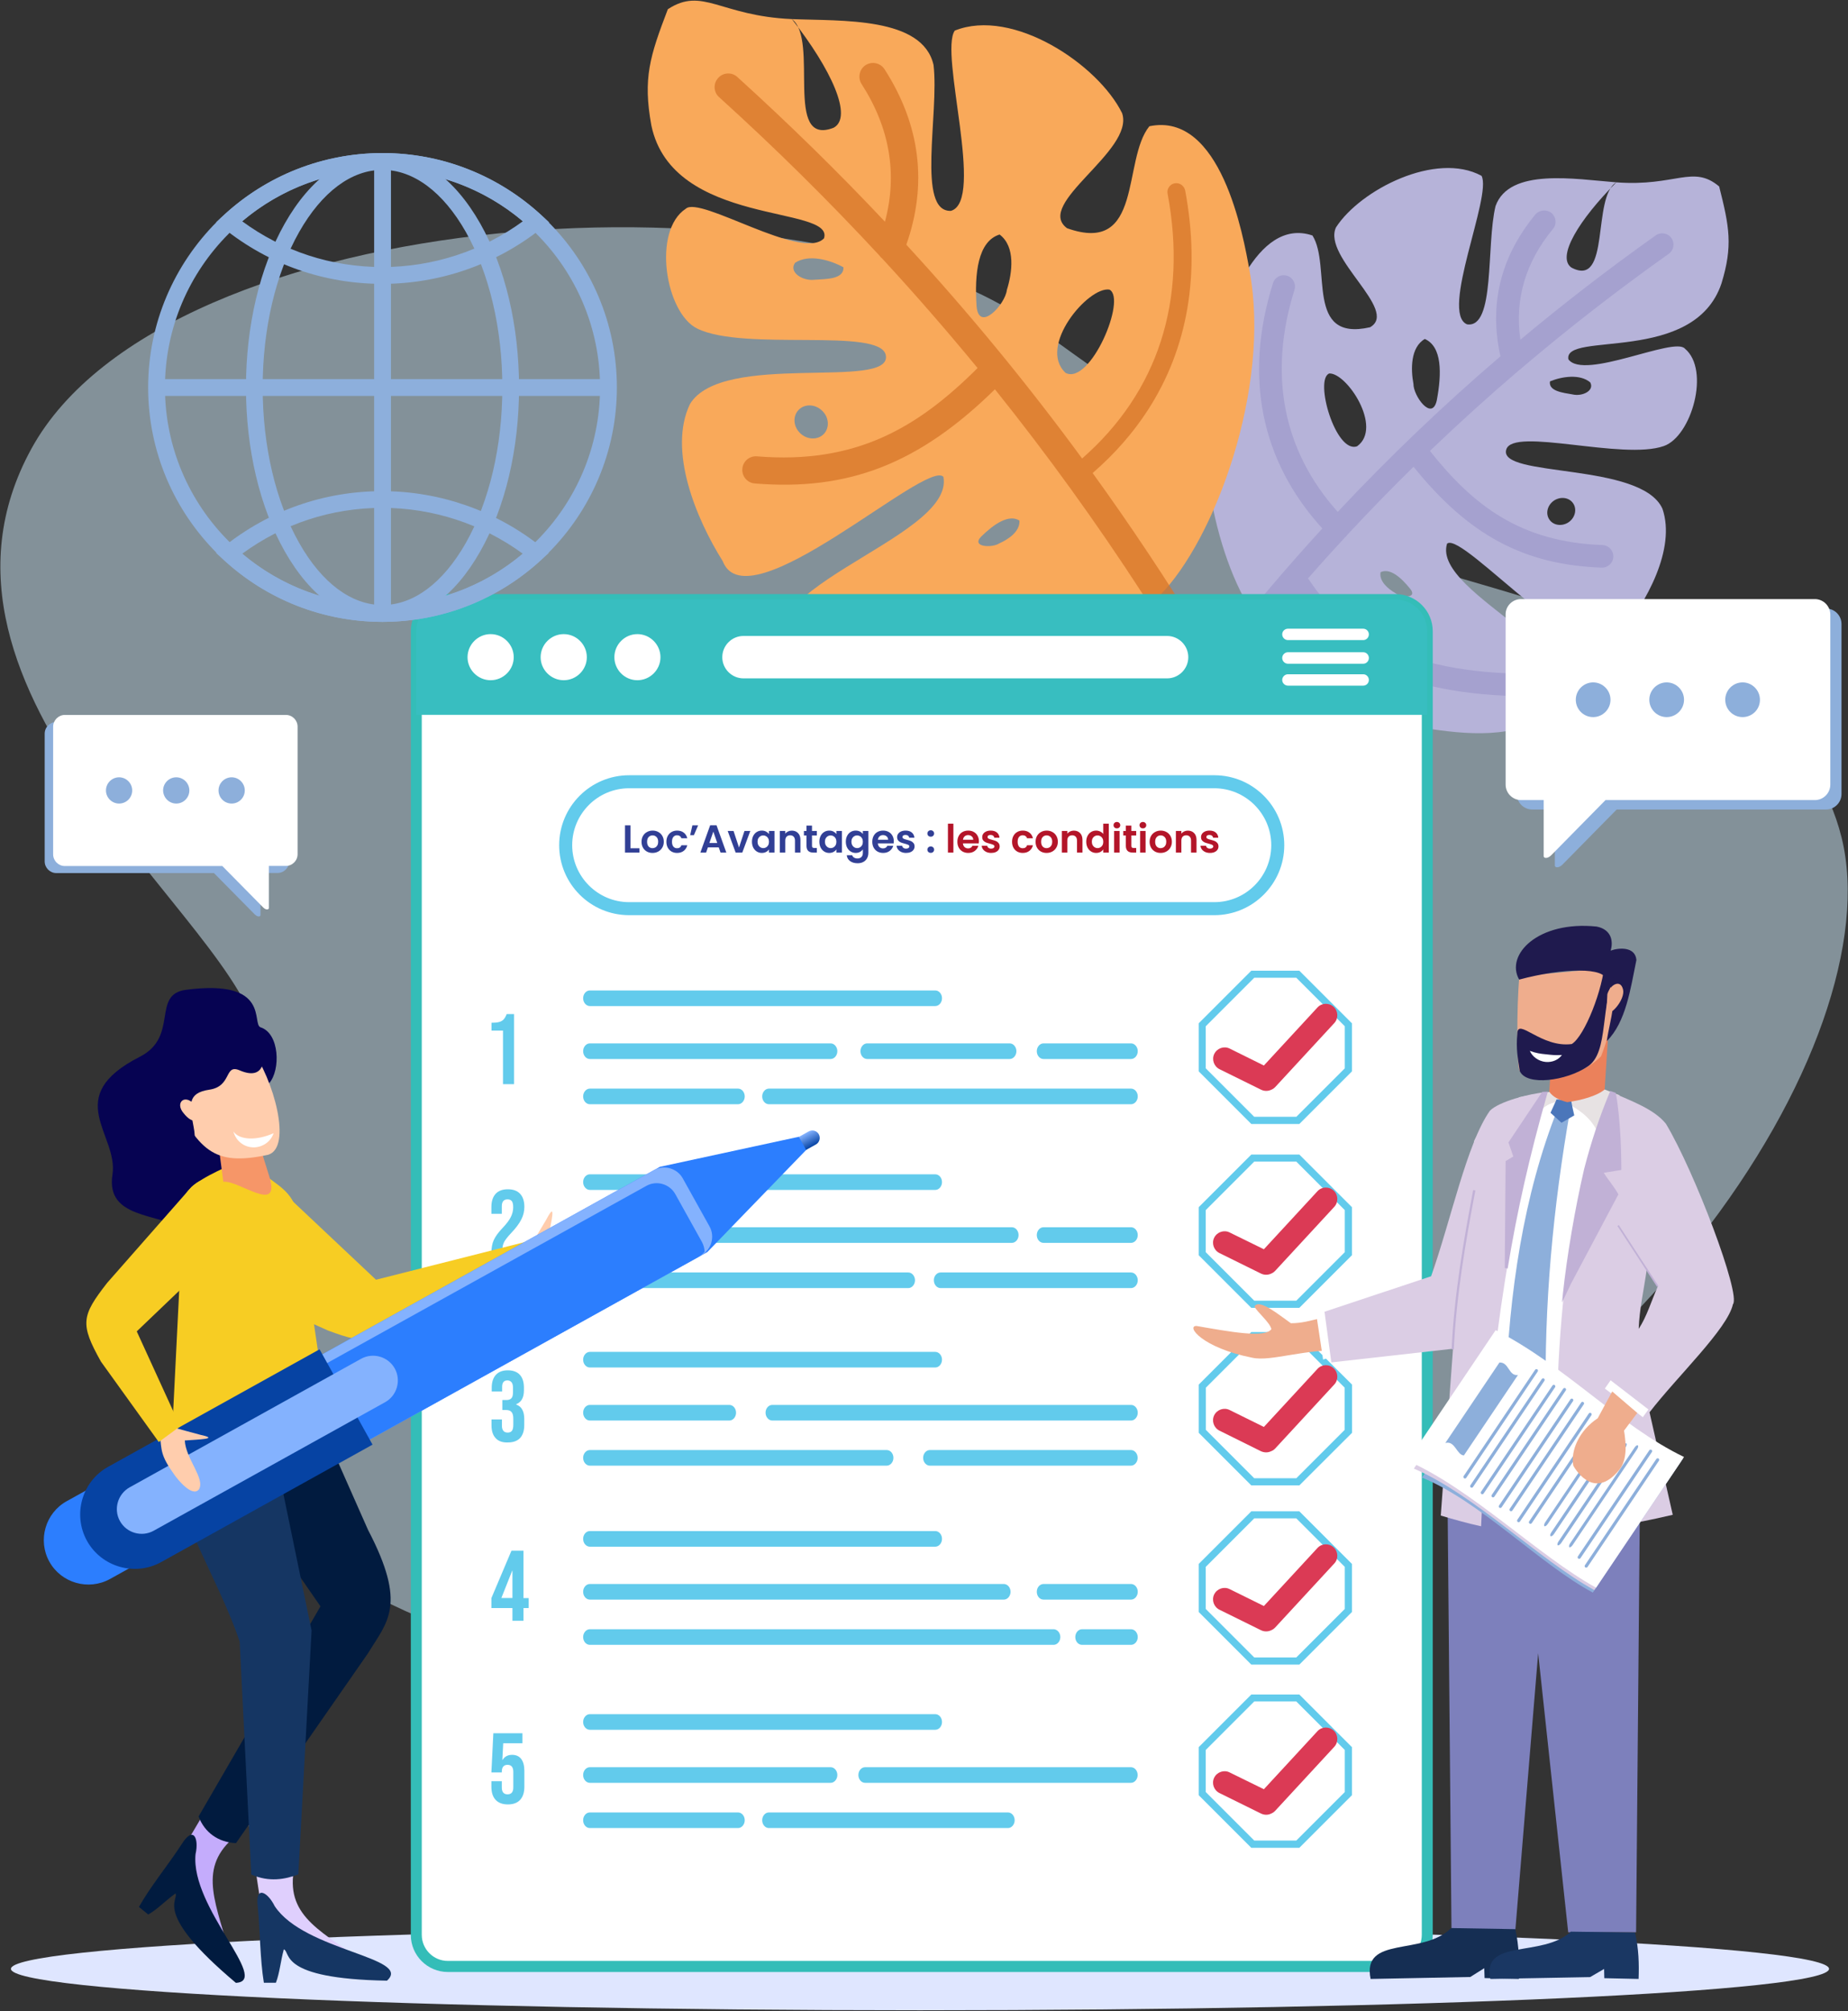 <svg width="1704" height="1854" viewBox="0 0 1704 1854" fill="none" xmlns="http://www.w3.org/2000/svg">
<rect x="0" y="0" width="1704" height="1854" fill="#333333" stroke="none"/>
<path opacity="0.5" d="M1698.1 772.2C1744.2 958.6 1504.9 1338.7 1084 1479.2C663 1619.7 255.4 1531.2 173.6 1281.4C140.3 1179.2 257.7 1070.3 237.7 958.1C224.2 852.1 -95.3 639.9 29 413.6C153.3 187.2 743.7 148.7 953.7 300.3C1163.8 452.1 1236.3 492.1 1288.3 513.5C1363.7 547.7 1652.1 586 1698.1 772.2Z" fill="#D5F0FF"/>
<path fill-rule="evenodd" clip-rule="evenodd" d="M1160.1 571.6C1123.3 524.8 1094.2 404.1 1121.2 317.5C1129.2 290.9 1157.5 199.3 1210.2 217.1C1227.9 245.3 1202.9 315.4 1263.3 301.7C1290.5 286.2 1219 237.1 1231.9 209.6C1254.4 174.8 1324.2 139.3 1366.1 162.1C1376 180.5 1327.5 288.4 1352.7 299C1378.9 303 1370.2 226.4 1379 190C1391.7 154.4 1452.6 165.2 1490.4 168.1C1456.2 202.4 1434.9 236.9 1449 246.7C1485.4 265.9 1467.6 181.5 1490.4 168.1C1545.1 172.2 1561 151.5 1585.2 171.9C1594.6 209.1 1598 226.5 1587.3 261.4C1562 336.5 1441.2 304.9 1446.2 331.3C1460.7 350.8 1543.9 310.1 1553.6 321.4C1577.2 341.1 1559.7 402.3 1534.2 411.2C1496.5 424.6 1395.1 393.4 1388.9 414.4C1380.9 440.7 1513.4 425.7 1532.9 469C1545.6 506.1 1517.9 555.4 1493.9 585C1469.3 631.5 1348.8 488.9 1334.3 501.2C1319.5 548.6 1492.3 608.4 1430.9 657.9C1395.6 681.5 1353.1 677.4 1312 671C1248.9 660.8 1185.4 605.8 1160.1 571.6ZM1450.4 463.8C1446.6 458.4 1438.6 457.5 1432.6 461.7C1426.6 466 1424.9 473.8 1428.8 479.2C1432.6 484.6 1440.6 485.5 1446.6 481.3C1452.5 477.1 1454.3 469.2 1450.4 463.8ZM1324.8 369.2C1320.4 388.8 1303.2 365 1303.3 353.9C1300.8 340.4 1300.5 320.2 1313.8 312.5C1329.8 319.6 1329.5 344.3 1324.8 369.2ZM1251.4 411.4C1275.3 394.1 1241.9 343.6 1225.7 344.3C1211.6 349.6 1231.6 418.7 1251.4 411.4ZM1300.6 543.2C1307.3 552.1 1291.1 550.8 1286.5 546.7C1280 543 1271.4 535.8 1273 527.5C1281.7 523.4 1291.9 532.3 1300.6 543.2ZM1466.3 352.5C1456.8 344.5 1440.1 347.1 1429.2 351.6C1427.7 360.7 1441.4 362.1 1449.9 363.6C1459.1 365.8 1470.5 360.1 1466.3 352.5Z" fill="#B6B3D9"/>
<path d="M1430.6 196.4C1435 200.1 1435.7 206.6 1432 211C1406.6 241.7 1396.5 276.1 1401.9 313.2C1441.9 279.7 1483.5 247.7 1526.7 217C1531.4 213.7 1537.9 214.8 1541.2 219.5C1544.5 224.2 1543.4 230.7 1538.7 234C1491.5 267.5 1446.3 302.6 1402.9 339.5C1402.3 340.2 1401.6 340.8 1400.7 341.3C1372.5 365.4 1345.1 390.2 1318.5 415.7C1358.4 466 1401.8 499.7 1477.6 502.5C1483.3 502.7 1487.8 507.5 1487.6 513.3C1487.4 519 1482.6 523.5 1476.8 523.3C1405.2 520.7 1354.3 493.5 1303.4 430.3C1282.6 450.7 1262.2 471.7 1242.3 493.1C1241.9 493.7 1241.4 494.3 1240.9 494.9C1240.7 495.1 1240.4 495.3 1240.1 495.5C1228.6 507.9 1217.3 520.4 1206.1 533.2C1232.3 572.6 1277.9 615.8 1389.4 620.7C1395.1 621 1399.6 625.8 1399.3 631.5C1399 637.2 1394.2 641.7 1388.5 641.4C1272.1 636.3 1221.4 591.6 1192.1 549.4C1144 605.5 1098.5 664.9 1055.6 728C1052.4 732.7 1045.9 734 1041.2 730.7C1036.7 727.7 1035.4 721.8 1037.9 717.1C1038.1 716.8 1038.2 716.5 1038.4 716.2C1094.4 634 1154.5 557.9 1219.3 487.2C1162.6 425 1146.8 347 1173.8 261C1174 260.3 1174.3 259.7 1174.6 259.1C1176.9 254.9 1182 252.7 1186.8 254.2C1192.3 255.9 1195.3 261.8 1193.6 267.2C1169.2 345.1 1183 415.6 1233.5 471.9C1280.9 421.3 1330.8 373.6 1383.5 328.5C1375.2 291.3 1379.9 256.4 1397.4 224.5C1402.5 215.3 1408.6 206.3 1415.8 197.6C1419.6 193.4 1426.2 192.8 1430.6 196.4Z" fill="#A5A1CF"/>
<path fill-rule="evenodd" clip-rule="evenodd" d="M1069.2 549.1C1034 586.5 949.899 643.4 872.399 646.5C822.099 648.4 770.599 647.3 731.599 613.8C664.899 545.7 880.799 498.5 869.899 439.6C854.399 422.7 689.199 576.7 666.399 517.3C641.899 478.3 615.699 415.3 636.199 372.5C665.799 323.4 822.599 360.3 816.799 327.6C812.299 301.4 686.199 324.3 642.899 302.9C613.499 288.5 601.299 212.7 632.399 192.4C645.499 180.3 739.699 241.1 759.799 219.7C769.699 188.8 620.099 209.4 600.599 115.6C592.699 72.2 599.199 51.9 615.799 8.5C647.899 -12.5 663.999 14.7 730.199 17.6C755.699 36.9 722.199 135.7 768.599 117.8C786.899 108.1 766.399 63.7 730.199 17.6C775.999 19.5 850.699 15.3 860.799 59.9C866.099 104.8 844.899 195.5 876.799 194.4C908.499 185.4 865.799 48.8 880.399 28.2C933.899 6.8 1012.7 59.5 1034.7 104.4C1046.3 139.2 953.399 187.9 983.899 210.4C1054.4 235.5 1034.5 147.7 1059.8 116.4C1125.6 102.7 1146.4 216.6 1152.2 249.7C1172.2 357.4 1120 498.2 1069.2 549.1ZM736.099 378.2C730.699 384.1 731.599 393.8 738.199 399.7C744.699 405.7 754.499 405.7 759.899 399.8C765.199 393.8 764.299 384.2 757.699 378.3C751.199 372.3 741.499 372.2 736.099 378.2ZM900.499 282.6C898.399 252 901.699 222.4 921.699 216.2C936.599 227.4 933.399 251.4 928.399 267.3C926.999 280.6 902.799 306.7 900.499 282.6ZM982.599 343.8C1005.3 355.4 1039.2 275.3 1023 267C1003.6 263.8 956.299 319.5 982.599 343.8ZM904.599 494.8C916.599 483 930.199 473.8 939.999 479.9C940.699 490.1 929.499 497.4 921.099 501.1C914.899 505.2 895.299 504.5 904.599 494.8ZM733.099 242.3C726.999 250.8 739.899 259.3 751.199 257.9C761.599 257.2 778.299 257.6 777.699 246.4C765.299 239.6 745.599 234 733.099 242.3Z" fill="#F9A95A"/>
<path opacity="0.74" d="M1083.1 169C1078.7 169.8 1075.8 174.1 1076.6 178.5C1095.1 277.1 1067.8 361.3 997.8 422.7C947.4 354 893.5 288.4 835.7 225.6C855.4 169.6 848.6 115.2 815.6 63.8C811.8 58 804.1 56.3 798.2 60C792.4 63.8 790.7 71.5 794.4 77.4C820.5 117.9 827.7 160.6 816 204.4C772.8 158.5 727.4 114.1 679.9 71C674.8 66.3 666.8 66.7 662.2 71.9C657.5 77 657.9 85 663.1 89.6C715 136.6 764.2 185.2 810.9 235.6C811.6 236.6 812.5 237.6 813.5 238.4C843.8 271.2 873.1 304.9 901.4 339.3C846.5 394 789.6 428.2 698 420.7C691.1 420.1 685 425.3 684.5 432.2C683.9 439.1 689.1 445.2 696 445.7C782.4 452.8 847.5 427.5 917.4 358.9C1013.9 479.2 1098.4 609.5 1172.3 751.9C1175.5 758.1 1183.1 760.5 1189.2 757.3C1192.1 755.8 1194.2 753.2 1195.2 750.4C1196.3 747.2 1196.2 743.6 1194.5 740.4C1138.4 632.4 1076.2 531.2 1007.5 436.1C1027.8 418.5 1044.8 399.1 1058.4 378.1C1095.3 321.1 1107.2 252.4 1092.8 175.5C1091.8 171.1 1087.6 168.2 1083.1 169Z" fill="#D77428"/>
<path d="M848.3 1853.3C1311.22 1853.3 1686.5 1836.2 1686.5 1815.1C1686.5 1794 1311.22 1776.9 848.3 1776.9C385.374 1776.9 10.1 1794 10.1 1815.1C10.1 1836.2 385.374 1853.3 848.3 1853.3Z" fill="#DFE6FF"/>
<path fill-rule="evenodd" clip-rule="evenodd" d="M255.899 665.6H51.999C46.099 665.6 41.199 670.4 41.199 676.4V794.1C41.199 800 45.999 804.9 51.999 804.9H197.299L234.999 843.1C237.699 845.7 240.099 845 240.199 843.8V804.8H255.899C261.799 804.8 266.699 800 266.699 794V676.4C266.699 670.4 261.799 665.6 255.899 665.6Z" fill="#8DAFDB"/>
<path fill-rule="evenodd" clip-rule="evenodd" d="M263.6 659.1H59.8C53.9 659.1 49 664 49 669.9V787.6C49 793.5 53.8 798.4 59.8 798.4H205L242.7 836.6C245.4 839.3 247.8 838.5 247.9 837.3V798.3H263.6C269.5 798.3 274.4 793.5 274.4 787.5V669.9C274.4 664 269.6 659.1 263.6 659.1Z" fill="white"/>
<path fill-rule="evenodd" clip-rule="evenodd" d="M213.599 740.8C220.299 740.8 225.699 735.4 225.699 728.7C225.699 722.1 220.299 716.6 213.599 716.6C206.999 716.6 201.499 722 201.499 728.7C201.499 735.4 206.899 740.8 213.599 740.8ZM162.499 740.8C169.199 740.8 174.599 735.4 174.599 728.7C174.599 722.1 169.199 716.6 162.499 716.6C155.899 716.6 150.399 722 150.399 728.7C150.499 735.4 155.899 740.8 162.499 740.8ZM109.799 740.8C116.499 740.8 121.899 735.4 121.899 728.7C121.899 722.1 116.499 716.6 109.799 716.6C103.199 716.6 97.699 722 97.699 728.7C97.699 735.4 103.199 740.8 109.799 740.8Z" fill="#8DAFDB"/>
<path fill-rule="evenodd" clip-rule="evenodd" d="M1412.8 561H1683.7C1691.6 561 1698 567.4 1698 575.3V732C1698 739.9 1691.6 746.3 1683.7 746.3H1490.7L1440.6 797.2C1437 800.7 1433.8 799.7 1433.7 798.2V746.3H1412.9C1405 746.3 1398.6 739.9 1398.6 732V575.3C1398.4 567.4 1404.9 561 1412.8 561Z" fill="#8DAFDB"/>
<path fill-rule="evenodd" clip-rule="evenodd" d="M1402.5 552.3H1673.4C1681.3 552.3 1687.7 558.8 1687.7 566.6V723.3C1687.7 731.2 1681.3 737.6 1673.4 737.6H1480.4L1430.3 788.5C1426.7 792 1423.5 791.1 1423.4 789.5V737.6H1402.6C1394.7 737.6 1388.3 731.2 1388.3 723.3V566.7C1388.1 558.8 1394.6 552.3 1402.5 552.3Z" fill="white"/>
<path fill-rule="evenodd" clip-rule="evenodd" d="M1469 661.1C1460.1 661.1 1453 653.9 1453 645.1C1453 636.3 1460.2 629.1 1469 629.1C1477.8 629.1 1485 636.3 1485 645.1C1485 653.9 1477.8 661.1 1469 661.1ZM1536.8 661.1C1527.9 661.1 1520.8 653.9 1520.8 645.1C1520.8 636.3 1528 629.1 1536.8 629.1C1545.6 629.1 1552.8 636.3 1552.8 645.1C1552.8 653.9 1545.6 661.1 1536.8 661.1ZM1606.8 661.1C1597.9 661.1 1590.8 653.9 1590.8 645.1C1590.8 636.3 1598 629.1 1606.8 629.1C1615.6 629.1 1622.8 636.3 1622.8 645.1C1622.9 653.9 1615.7 661.1 1606.8 661.1Z" fill="#8DAFDB"/>
<path fill-rule="evenodd" clip-rule="evenodd" d="M413.001 552.7H1286.8C1302.9 552.7 1316 565.9 1316 581.9V1783.8C1316 1799.8 1302.8 1813 1286.8 1813H413.001C396.901 1813 383.801 1799.8 383.801 1783.8V581.9C383.801 565.9 396.901 552.7 413.001 552.7Z" fill="white"/>
<path d="M1286.7 1818H413.001C394.101 1818 378.801 1802.7 378.801 1783.8V581.9C378.801 563 394.101 547.7 413.001 547.7H1286.8C1305.7 547.7 1321.1 563 1321.1 581.9V1783.8C1321 1802.6 1305.6 1818 1286.7 1818ZM413.001 557.7C399.701 557.7 388.901 568.5 388.901 581.8V1783.7C388.901 1797 399.701 1807.8 413.001 1807.8H1286.8C1300.1 1807.8 1311 1797 1311 1783.7V581.9C1311 568.6 1300.1 557.8 1286.8 557.8H413.001V557.7Z" fill="#34BDB8"/>
<path fill-rule="evenodd" clip-rule="evenodd" d="M1315.9 659H383.801V581.9C383.801 565.9 396.901 552.7 413.001 552.7H1286.8C1302.9 552.7 1316 565.9 1316 581.9V659H1315.9Z" fill="#38BEC0"/>
<path fill-rule="evenodd" clip-rule="evenodd" d="M452.402 627.101C464.102 627.101 473.702 617.501 473.702 605.901C473.702 594.201 464.102 584.601 452.402 584.601C440.702 584.601 431.102 594.201 431.102 605.901C431.102 617.501 440.702 627.101 452.402 627.101ZM519.802 627.101C531.502 627.101 541.102 617.501 541.102 605.901C541.102 594.201 531.502 584.601 519.802 584.601C508.102 584.601 498.502 594.201 498.502 605.901C498.502 617.501 508.102 627.101 519.802 627.101ZM587.702 627.101C599.402 627.101 609.002 617.501 609.002 605.901C609.002 594.201 599.402 584.601 587.702 584.601C576.002 584.601 566.502 594.201 566.502 605.901C566.502 617.501 576.002 627.101 587.702 627.101ZM685.502 586.301H1076.2C1086.9 586.301 1095.7 595.101 1095.7 605.901C1095.7 616.601 1086.9 625.401 1076.2 625.401H685.502C674.802 625.401 666.002 616.601 666.002 605.901C666.002 595.101 674.802 586.301 685.502 586.301ZM1187.6 579.601H1257C1259.9 579.601 1262.2 582.001 1262.2 584.801C1262.2 587.701 1259.9 590.101 1257 590.101H1187.6C1184.7 590.101 1182.3 587.701 1182.3 584.801C1182.3 581.901 1184.7 579.601 1187.6 579.601ZM1187.6 601.301H1257C1259.9 601.301 1262.2 603.701 1262.2 606.601C1262.2 609.501 1259.9 611.901 1257 611.901H1187.6C1184.7 611.901 1182.3 609.501 1182.3 606.601C1182.3 603.701 1184.7 601.301 1187.6 601.301ZM1187.6 621.601H1257C1259.9 621.601 1262.2 624.001 1262.2 626.901C1262.2 629.701 1259.9 632.101 1257 632.101H1187.6C1184.7 632.101 1182.3 629.701 1182.3 626.901C1182.3 624.001 1184.7 621.601 1187.6 621.601Z" fill="white"/>
<path d="M1196.7 898.2L1220 921.4L1243.3 944.7V986.3L1220 1009.6L1196.7 1032.9H1155.1L1131.8 1009.6L1108.5 986.3V944.7L1131.8 921.4L1155.1 898.2H1196.7Z" fill="white"/>
<path d="M1198.1 1036.2H1153.8L1105.3 987.7V943.4L1153.8 894.9H1198.1L1246.6 943.4V987.7L1198.1 1036.2ZM1156.5 1029.6H1195.3L1240 984.9V946.1L1195.3 901.4H1156.5L1111.8 946.1V984.9L1156.5 1029.6Z" fill="#62CBEC"/>
<path d="M1196.7 1067.6L1220 1090.9L1243.3 1114.2V1155.8L1220 1179.1L1196.7 1202.4H1155.1L1131.8 1179.1L1108.5 1155.8V1114.2L1131.8 1090.9L1155.1 1067.6H1196.7Z" fill="white"/>
<path d="M1198.1 1205.7H1153.8L1105.3 1157.2V1112.9L1153.8 1064.4H1198.1L1246.6 1112.9V1157.2L1198.1 1205.7ZM1156.5 1199.1H1195.3L1240 1154.4V1115.6L1195.3 1070.9H1156.5L1111.8 1115.6V1154.4L1156.5 1199.1Z" fill="#62CBEC"/>
<path d="M1196.7 1231.4L1220 1254.7L1243.3 1277.9V1319.6L1220 1342.9L1196.7 1366.1H1155.1L1131.8 1342.9L1108.5 1319.6V1277.9L1131.8 1254.7L1155.1 1231.4H1196.7Z" fill="white"/>
<path d="M1198.1 1369.4H1153.8L1105.3 1320.9V1276.5L1153.8 1228H1198.1L1222.4 1252.3L1246.7 1276.5V1320.9L1198.1 1369.4ZM1156.5 1362.8H1195.3L1217.6 1340.5L1239.9 1318.2V1279.3L1217.6 1257L1195.3 1234.7H1156.5L1134.2 1257L1111.9 1279.3V1318.2L1134.2 1340.5L1156.5 1362.8Z" fill="#62CBEC"/>
<path d="M1196.7 1396.5L1220 1419.8L1243.3 1443.1V1484.7L1220 1508L1196.7 1531.3H1155.1L1131.8 1508L1108.5 1484.7V1443.1L1131.8 1419.8L1155.1 1396.5H1196.7Z" fill="white"/>
<path d="M1198.1 1534.6H1153.8L1105.3 1486.1V1441.8L1153.8 1393.3H1198.1L1246.6 1441.8V1486.1L1198.1 1534.6ZM1156.5 1528H1195.3L1240 1483.3V1444.5L1195.3 1399.8H1156.5L1111.8 1444.5V1483.3L1156.5 1528Z" fill="#62CBEC"/>
<path d="M1196.7 1565.4L1220 1588.7L1243.3 1612V1653.6L1220 1676.9L1196.7 1700.2H1155.1L1131.8 1676.9L1108.5 1653.6V1612L1131.8 1588.7L1155.1 1565.4H1196.7Z" fill="white"/>
<path d="M1198.1 1703.5H1153.8L1105.3 1655V1610.7L1153.8 1562.2H1198.1L1246.6 1610.7V1655L1198.1 1703.5ZM1156.5 1696.8H1195.3L1240 1652.1V1613.3L1195.3 1568.6H1156.5L1111.8 1613.3V1652.1L1156.5 1696.8ZM543.901 961.901H765.901C769.301 961.901 772.101 965.201 772.101 969.101C772.101 973.001 769.301 976.301 765.901 976.301H543.901C540.501 976.301 537.701 973.101 537.701 969.101C537.701 965.201 540.501 961.901 543.901 961.901ZM799.601 961.901H931.001C934.401 961.901 937.201 965.201 937.201 969.101C937.201 973.001 934.401 976.301 931.001 976.301H799.601C796.201 976.301 793.401 973.101 793.401 969.101C793.401 965.201 796.201 961.901 799.601 961.901ZM962.201 961.901H1042.9C1046.3 961.901 1049.1 965.201 1049.1 969.101C1049.1 973.001 1046.3 976.301 1042.9 976.301H962.201C958.801 976.301 956.001 973.101 956.001 969.101C956.001 965.201 958.801 961.901 962.201 961.901ZM543.901 913.101H862.401C865.801 913.101 868.601 916.301 868.601 920.301C868.601 924.201 865.801 927.501 862.401 927.501H543.901C540.501 927.501 537.701 924.201 537.701 920.301C537.701 916.301 540.501 913.101 543.901 913.101ZM709.001 1003.6H1042.9C1046.3 1003.6 1049.1 1006.8 1049.1 1010.8C1049.1 1014.7 1046.3 1018 1042.9 1018H709.001C705.601 1018 702.801 1014.8 702.801 1010.8C702.801 1006.9 705.601 1003.6 709.001 1003.6ZM543.901 1003.6H680.501C683.901 1003.6 686.701 1006.8 686.701 1010.8C686.701 1014.7 683.901 1018 680.501 1018H543.901C540.501 1018 537.701 1014.8 537.701 1010.8C537.701 1006.9 540.501 1003.6 543.901 1003.6ZM543.901 1131.4H933.001C936.401 1131.4 939.201 1134.7 939.201 1138.6C939.201 1142.5 936.401 1145.8 933.001 1145.8H543.901C540.501 1145.8 537.701 1142.6 537.701 1138.6C537.701 1134.7 540.501 1131.4 543.901 1131.4ZM962.201 1131.4H1042.9C1046.3 1131.4 1049.1 1134.7 1049.1 1138.6C1049.1 1142.5 1046.3 1145.8 1042.9 1145.8H962.201C958.801 1145.8 956.001 1142.6 956.001 1138.6C956.001 1134.7 958.801 1131.4 962.201 1131.4ZM543.901 1082.6H862.401C865.801 1082.6 868.601 1085.8 868.601 1089.8C868.601 1093.7 865.801 1097 862.401 1097H543.901C540.501 1097 537.701 1093.7 537.701 1089.8C537.701 1085.8 540.501 1082.6 543.901 1082.6ZM867.301 1173.1H1042.9C1046.3 1173.1 1049.1 1176.4 1049.1 1180.3C1049.1 1184.2 1046.3 1187.5 1042.9 1187.5H867.301C863.901 1187.5 861.101 1184.3 861.101 1180.3C861.001 1176.4 863.901 1173.1 867.301 1173.1ZM543.901 1173.1H837.501C840.901 1173.1 843.701 1176.4 843.701 1180.3C843.701 1184.2 840.901 1187.5 837.501 1187.5H543.901C540.501 1187.5 537.701 1184.3 537.701 1180.3C537.701 1176.4 540.501 1173.1 543.901 1173.1ZM543.901 1295.2H672.501C675.901 1295.2 678.701 1298.4 678.701 1302.4C678.701 1306.3 675.901 1309.6 672.501 1309.6H543.901C540.501 1309.6 537.701 1306.3 537.701 1302.4C537.701 1298.4 540.501 1295.2 543.901 1295.2ZM712.101 1295.2H1042.9C1046.3 1295.2 1049.1 1298.4 1049.1 1302.4C1049.1 1306.3 1046.3 1309.6 1042.9 1309.6H712.101C708.701 1309.6 705.901 1306.3 705.901 1302.4C705.901 1298.4 708.701 1295.2 712.101 1295.2ZM543.901 1246.3H862.401C865.801 1246.3 868.601 1249.6 868.601 1253.5C868.601 1257.4 865.801 1260.7 862.401 1260.7H543.901C540.501 1260.7 537.701 1257.5 537.701 1253.5C537.701 1249.6 540.501 1246.3 543.901 1246.3ZM857.401 1336.8H1042.8C1046.2 1336.8 1049 1340 1049 1344C1049 1347.9 1046.2 1351.2 1042.8 1351.2H857.401C854.001 1351.2 851.201 1347.9 851.201 1344C851.201 1340.1 854.001 1336.8 857.401 1336.8ZM543.901 1336.8H817.601C821.001 1336.8 823.801 1340 823.801 1344C823.801 1347.9 821.001 1351.2 817.601 1351.2H543.901C540.501 1351.2 537.701 1347.9 537.701 1344C537.701 1340.1 540.501 1336.8 543.901 1336.8ZM543.901 1460.3H925.601C929.001 1460.3 931.801 1463.5 931.801 1467.5C931.801 1471.4 929.001 1474.7 925.601 1474.7H543.901C540.501 1474.7 537.701 1471.5 537.701 1467.5C537.701 1463.5 540.501 1460.3 543.901 1460.3ZM962.201 1460.3H1042.9C1046.3 1460.3 1049.1 1463.5 1049.1 1467.5C1049.1 1471.4 1046.3 1474.7 1042.9 1474.7H962.201C958.801 1474.7 956.001 1471.5 956.001 1467.5C956.001 1463.5 958.801 1460.3 962.201 1460.3ZM543.901 1411.5H862.401C865.801 1411.5 868.601 1414.7 868.601 1418.7C868.601 1422.6 865.801 1425.9 862.401 1425.9H543.901C540.501 1425.9 537.701 1422.7 537.701 1418.7C537.701 1414.7 540.501 1411.5 543.901 1411.5ZM997.701 1502H1042.9C1046.3 1502 1049.1 1505.3 1049.1 1509.2C1049.1 1513.1 1046.3 1516.4 1042.9 1516.4H997.701C994.301 1516.4 991.501 1513.2 991.501 1509.2C991.501 1505.3 994.301 1502 997.701 1502ZM543.901 1502H971.501C974.901 1502 977.701 1505.3 977.701 1509.2C977.701 1513.1 974.901 1516.4 971.501 1516.4H543.901C540.501 1516.4 537.701 1513.2 537.701 1509.2C537.701 1505.3 540.501 1502 543.901 1502ZM543.901 1629.2H765.901C769.301 1629.2 772.101 1632.4 772.101 1636.4C772.101 1640.3 769.301 1643.6 765.901 1643.6H543.901C540.501 1643.6 537.701 1640.4 537.701 1636.4C537.701 1632.4 540.501 1629.2 543.901 1629.2ZM797.701 1629.2H1042.8C1046.2 1629.2 1049 1632.4 1049 1636.4C1049 1640.3 1046.2 1643.6 1042.8 1643.6H797.701C794.301 1643.6 791.501 1640.4 791.501 1636.4C791.501 1632.4 794.301 1629.2 797.701 1629.2ZM543.901 1580.3H862.401C865.801 1580.3 868.601 1583.5 868.601 1587.5C868.601 1591.5 865.801 1594.7 862.401 1594.7H543.901C540.501 1594.7 537.701 1591.5 537.701 1587.5C537.701 1583.6 540.501 1580.3 543.901 1580.3ZM709.001 1670.9H929.401C932.801 1670.9 935.601 1674.1 935.601 1678.1C935.601 1682 932.801 1685.3 929.401 1685.3H709.001C705.601 1685.3 702.801 1682.1 702.801 1678.1C702.801 1674.1 705.601 1670.9 709.001 1670.9ZM543.901 1670.9H680.501C683.901 1670.9 686.701 1674.1 686.701 1678.1C686.701 1682 683.901 1685.3 680.501 1685.3H543.901C540.501 1685.3 537.701 1682.1 537.701 1678.1C537.701 1674.1 540.501 1670.9 543.901 1670.9Z" fill="#62CBEC"/>
<path d="M1165.4 982.3L1214.8 928.8C1218.7 924.5 1225.5 924.3 1229.7 928.2C1234 932.1 1234.3 938.9 1230.3 943.2L1176 1002C1174.9 1003.2 1173.6 1004.1 1172.1 1004.7C1169.3 1006 1165.9 1006.1 1162.8 1004.6L1124.5 985.7C1119.3 983.1 1117.1 976.7 1119.7 971.5C1122.3 966.3 1128.7 964.1 1133.9 966.7L1165.4 982.3ZM1165.4 1151.7L1214.8 1098.2C1218.7 1093.9 1225.5 1093.7 1229.7 1097.6C1234 1101.5 1234.3 1108.3 1230.3 1112.6L1175.9 1171.5C1174.8 1172.7 1173.5 1173.6 1172 1174.2C1169.2 1175.5 1165.8 1175.6 1162.7 1174.1L1124.4 1155.2C1119.2 1152.6 1117 1146.2 1119.6 1141C1122.2 1135.8 1128.6 1133.6 1133.8 1136.2L1165.4 1151.7ZM1165.4 1315.5L1214.8 1262C1218.7 1257.7 1225.5 1257.4 1229.7 1261.4C1234 1265.3 1234.3 1272.1 1230.3 1276.4L1175.9 1335.3C1174.8 1336.5 1173.5 1337.4 1172 1337.9C1169.2 1339.3 1165.8 1339.3 1162.7 1337.9L1124.4 1318.9C1119.2 1316.3 1117 1309.9 1119.6 1304.7C1122.2 1299.5 1128.6 1297.3 1133.8 1299.9L1165.4 1315.5ZM1165.4 1480.6L1214.8 1427.1C1218.7 1422.8 1225.5 1422.6 1229.7 1426.5C1234 1430.4 1234.3 1437.2 1230.3 1441.4L1175.9 1500.3C1174.8 1501.5 1173.5 1502.4 1172 1503C1169.2 1504.3 1165.8 1504.4 1162.7 1502.9L1124.4 1484C1119.2 1481.4 1117 1475 1119.6 1469.8C1122.2 1464.6 1128.6 1462.4 1133.8 1465L1165.4 1480.6ZM1165.4 1649.5L1214.8 1596C1218.7 1591.7 1225.5 1591.5 1229.7 1595.4C1234 1599.3 1234.3 1606.1 1230.3 1610.4L1175.9 1669.3C1174.8 1670.5 1173.5 1671.4 1172 1672C1169.2 1673.4 1165.8 1673.4 1162.7 1671.9L1124.4 1653C1119.2 1650.4 1117 1644 1119.6 1638.8C1122.2 1633.6 1128.6 1631.4 1133.8 1634L1165.4 1649.5Z" fill="#DB3A55"/>
<path d="M463.802 950.1H453.202V942.9C456.102 942.9 458.402 942.7 460.202 942.2C462.002 941.7 463.402 940.9 464.402 939.8C465.402 938.7 466.402 937 467.202 934.9H474.002V999.5H463.802V950.1ZM453.102 1155.1C453.102 1150.5 453.802 1146.5 455.302 1143.2C456.802 1139.9 459.402 1136.3 463.202 1132.3C467.002 1128.3 469.602 1124.9 471.002 1122C472.402 1119.2 473.202 1116.2 473.202 1113.1C473.202 1110.3 472.802 1108.4 471.902 1107.3C471.002 1106.2 469.702 1105.7 468.002 1105.7C464.502 1105.7 462.702 1107.8 462.702 1112.1V1119H453.102V1112.7C453.102 1107.5 454.402 1103.5 457.002 1100.6C459.602 1097.8 463.302 1096.4 468.302 1096.4C473.202 1096.4 477.002 1097.8 479.602 1100.6C482.202 1103.4 483.502 1107.4 483.502 1112.7C483.502 1116.6 482.602 1120.5 480.702 1124.2C478.802 1128 475.602 1132.3 471.002 1137.1C468.002 1140.3 466.002 1142.9 464.902 1144.9C463.902 1146.9 463.302 1149 463.302 1151.3V1152.7H482.602V1161.9H453.202V1155.1H453.102ZM457.002 1325.8C454.402 1323 453.202 1319.1 453.202 1313.9V1308.6H462.802V1314.3C462.802 1318.5 464.602 1320.7 468.102 1320.7C469.802 1320.7 471.102 1320.2 472.002 1319.1C472.902 1318 473.302 1316.1 473.302 1313.4V1308.1C473.302 1305.1 472.802 1303 471.702 1301.8C470.702 1300.5 469.002 1299.9 466.602 1299.9H463.202V1290.7H466.902C468.902 1290.7 470.502 1290.2 471.502 1289.1C472.502 1288.1 473.002 1286.3 473.002 1283.8V1279.1C473.002 1276.9 472.502 1275.3 471.602 1274.2C470.702 1273.2 469.402 1272.6 467.902 1272.6C464.602 1272.6 463.002 1274.6 463.002 1278.6V1282.8H453.402V1279.4C453.402 1274.2 454.702 1270.3 457.202 1267.5C459.802 1264.7 463.402 1263.3 468.202 1263.3C473.102 1263.3 476.802 1264.7 479.302 1267.4C481.802 1270.1 483.102 1274.1 483.102 1279.3V1281.6C483.102 1285.1 482.502 1287.9 481.302 1290C480.102 1292.1 478.302 1293.6 475.902 1294.6V1294.8C478.502 1295.8 480.502 1297.4 481.602 1299.6C482.802 1301.8 483.402 1304.6 483.402 1308.1V1313.8C483.402 1319 482.102 1322.9 479.602 1325.7C477.002 1328.4 473.302 1329.8 468.302 1329.8C463.302 1330 459.502 1328.6 457.002 1325.8ZM472.502 1482.5H453.102V1473.3L471.602 1429.6H482.702V1473.3H487.502V1482.5H482.702V1494.2H472.502V1482.5ZM472.502 1473.3V1448H472.302L462.302 1473.2H472.502V1473.3ZM457.002 1659.3C454.402 1656.5 453.102 1652.5 453.102 1647.2V1642.1H462.702V1647.9C462.702 1652.1 464.502 1654.2 468.002 1654.2C471.502 1654.2 473.302 1652.1 473.302 1647.9V1633.4C473.302 1629.2 471.502 1627 468.002 1627C464.502 1627 462.702 1629.1 462.702 1633.4V1634H453.102L454.902 1597.9H481.702V1607.1H464.002L463.202 1622.5H463.402C465.302 1619.4 468.202 1617.8 472.202 1617.8C475.902 1617.8 478.702 1619.1 480.602 1621.6C482.502 1624.1 483.502 1627.8 483.502 1632.6V1647.2C483.502 1652.4 482.202 1656.5 479.602 1659.3C477.002 1662.1 473.302 1663.5 468.302 1663.5C463.402 1663.5 459.602 1662.1 457.002 1659.3Z" fill="#62CBEC"/>
<path d="M1119.7 837.7H580.102C547.802 837.7 521.602 811.5 521.602 779.2C521.602 746.9 547.802 720.7 580.102 720.7H1119.7C1152 720.7 1178.2 746.9 1178.2 779.2C1178.2 811.5 1152 837.7 1119.7 837.7Z" fill="white"/>
<path d="M1119.7 843.7H580.102C544.502 843.7 515.602 814.8 515.602 779.2C515.602 743.6 544.502 714.7 580.102 714.7H1119.7C1155.3 714.7 1184.2 743.6 1184.2 779.2C1184.2 814.8 1155.2 843.7 1119.7 843.7ZM580.102 726.7C551.102 726.7 527.602 750.3 527.602 779.2C527.602 808.1 551.202 831.7 580.102 831.7H1119.7C1148.7 831.7 1172.2 808.1 1172.2 779.2C1172.2 750.3 1148.6 726.7 1119.7 726.7H580.102Z" fill="#62CBEC"/>
<path d="M581.329 782.004H589.609V786H576.289V760.872H581.329V782.004ZM601.668 786.324C599.748 786.324 598.02 785.904 596.484 785.064C594.948 784.2 593.736 782.988 592.848 781.428C591.984 779.868 591.552 778.068 591.552 776.028C591.552 773.988 591.996 772.188 592.884 770.628C593.796 769.068 595.032 767.868 596.592 767.028C598.152 766.164 599.892 765.732 601.812 765.732C603.732 765.732 605.472 766.164 607.032 767.028C608.592 767.868 609.816 769.068 610.704 770.628C611.616 772.188 612.072 773.988 612.072 776.028C612.072 778.068 611.604 779.868 610.668 781.428C609.756 782.988 608.508 784.2 606.924 785.064C605.364 785.904 603.612 786.324 601.668 786.324ZM601.668 781.932C602.58 781.932 603.432 781.716 604.224 781.284C605.04 780.828 605.688 780.156 606.168 779.268C606.648 778.38 606.888 777.3 606.888 776.028C606.888 774.132 606.384 772.68 605.376 771.672C604.392 770.64 603.18 770.124 601.74 770.124C600.3 770.124 599.088 770.64 598.104 771.672C597.144 772.68 596.664 774.132 596.664 776.028C596.664 777.924 597.132 779.388 598.068 780.42C599.028 781.428 600.228 781.932 601.668 781.932ZM614.473 776.028C614.473 773.964 614.893 772.164 615.733 770.628C616.573 769.068 617.737 767.868 619.225 767.028C620.713 766.164 622.417 765.732 624.337 765.732C626.809 765.732 628.849 766.356 630.457 767.604C632.089 768.828 633.181 770.556 633.733 772.788H628.297C628.009 771.924 627.517 771.252 626.821 770.772C626.149 770.268 625.309 770.016 624.301 770.016C622.861 770.016 621.721 770.544 620.881 771.6C620.041 772.632 619.621 774.108 619.621 776.028C619.621 777.924 620.041 779.4 620.881 780.456C621.721 781.488 622.861 782.004 624.301 782.004C626.341 782.004 627.673 781.092 628.297 779.268H633.733C633.181 781.428 632.089 783.144 630.457 784.416C628.825 785.688 626.785 786.324 624.337 786.324C622.417 786.324 620.713 785.904 619.225 785.064C617.737 784.2 616.573 783 615.733 781.464C614.893 779.904 614.473 778.092 614.473 776.028ZM638.433 760.872H643.725L639.837 769.944H636.381L638.433 760.872ZM662.747 781.212H652.739L651.083 786H645.791L654.827 760.836H660.695L669.731 786H664.403L662.747 781.212ZM661.379 777.18L657.743 766.668L654.107 777.18H661.379ZM681.425 781.356L686.465 766.056H691.829L684.449 786H678.329L670.985 766.056H676.385L681.425 781.356ZM693.364 775.956C693.364 773.94 693.76 772.152 694.552 770.592C695.368 769.032 696.46 767.832 697.828 766.992C699.22 766.152 700.768 765.732 702.472 765.732C703.96 765.732 705.256 766.032 706.36 766.632C707.488 767.232 708.388 767.988 709.06 768.9V766.056H714.136V786H709.06V783.084C708.412 784.02 707.512 784.8 706.36 785.424C705.232 786.024 703.924 786.324 702.436 786.324C700.756 786.324 699.22 785.892 697.828 785.028C696.46 784.164 695.368 782.952 694.552 781.392C693.76 779.808 693.364 777.996 693.364 775.956ZM709.06 776.028C709.06 774.804 708.82 773.76 708.34 772.896C707.86 772.008 707.212 771.336 706.396 770.88C705.58 770.4 704.704 770.16 703.768 770.16C702.832 770.16 701.968 770.388 701.176 770.844C700.384 771.3 699.736 771.972 699.232 772.86C698.752 773.724 698.512 774.756 698.512 775.956C698.512 777.156 698.752 778.212 699.232 779.124C699.736 780.012 700.384 780.696 701.176 781.176C701.992 781.656 702.856 781.896 703.768 781.896C704.704 781.896 705.58 781.668 706.396 781.212C707.212 780.732 707.86 780.06 708.34 779.196C708.82 778.308 709.06 777.252 709.06 776.028ZM730.11 765.768C732.486 765.768 734.406 766.524 735.87 768.036C737.334 769.524 738.066 771.612 738.066 774.3V786H733.026V774.984C733.026 773.4 732.63 772.188 731.838 771.348C731.046 770.484 729.966 770.052 728.598 770.052C727.206 770.052 726.102 770.484 725.286 771.348C724.494 772.188 724.098 773.4 724.098 774.984V786H719.058V766.056H724.098V768.54C724.77 767.676 725.622 767.004 726.654 766.524C727.71 766.02 728.862 765.768 730.11 765.768ZM748.727 770.196V779.844C748.727 780.516 748.883 781.008 749.195 781.32C749.531 781.608 750.083 781.752 750.851 781.752H753.191V786H750.023C745.775 786 743.651 783.936 743.651 779.808V770.196H741.275V766.056H743.651V761.124H748.727V766.056H753.191V770.196H748.727ZM755.52 775.956C755.52 773.94 755.916 772.152 756.708 770.592C757.524 769.032 758.616 767.832 759.984 766.992C761.376 766.152 762.924 765.732 764.628 765.732C766.116 765.732 767.412 766.032 768.516 766.632C769.644 767.232 770.544 767.988 771.216 768.9V766.056H776.292V786H771.216V783.084C770.568 784.02 769.668 784.8 768.516 785.424C767.388 786.024 766.08 786.324 764.592 786.324C762.912 786.324 761.376 785.892 759.984 785.028C758.616 784.164 757.524 782.952 756.708 781.392C755.916 779.808 755.52 777.996 755.52 775.956ZM771.216 776.028C771.216 774.804 770.976 773.76 770.496 772.896C770.016 772.008 769.368 771.336 768.552 770.88C767.736 770.4 766.86 770.16 765.924 770.16C764.988 770.16 764.124 770.388 763.332 770.844C762.54 771.3 761.892 771.972 761.388 772.86C760.908 773.724 760.668 774.756 760.668 775.956C760.668 777.156 760.908 778.212 761.388 779.124C761.892 780.012 762.54 780.696 763.332 781.176C764.148 781.656 765.012 781.896 765.924 781.896C766.86 781.896 767.736 781.668 768.552 781.212C769.368 780.732 770.016 780.06 770.496 779.196C770.976 778.308 771.216 777.252 771.216 776.028ZM789.026 765.732C790.514 765.732 791.822 766.032 792.95 766.632C794.078 767.208 794.966 767.964 795.614 768.9V766.056H800.69V786.144C800.69 787.992 800.318 789.636 799.574 791.076C798.83 792.54 797.714 793.692 796.226 794.532C794.738 795.396 792.938 795.828 790.826 795.828C787.994 795.828 785.666 795.168 783.842 793.848C782.042 792.528 781.022 790.728 780.782 788.448H785.786C786.05 789.36 786.614 790.08 787.478 790.608C788.366 791.16 789.434 791.436 790.682 791.436C792.146 791.436 793.334 790.992 794.246 790.104C795.158 789.24 795.614 787.92 795.614 786.144V783.048C794.966 783.984 794.066 784.764 792.914 785.388C791.786 786.012 790.49 786.324 789.026 786.324C787.346 786.324 785.81 785.892 784.418 785.028C783.026 784.164 781.922 782.952 781.106 781.392C780.314 779.808 779.918 777.996 779.918 775.956C779.918 773.94 780.314 772.152 781.106 770.592C781.922 769.032 783.014 767.832 784.382 766.992C785.774 766.152 787.322 765.732 789.026 765.732ZM795.614 776.028C795.614 774.804 795.374 773.76 794.894 772.896C794.414 772.008 793.766 771.336 792.95 770.88C792.134 770.4 791.258 770.16 790.322 770.16C789.386 770.16 788.522 770.388 787.73 770.844C786.938 771.3 786.29 771.972 785.786 772.86C785.306 773.724 785.066 774.756 785.066 775.956C785.066 777.156 785.306 778.212 785.786 779.124C786.29 780.012 786.938 780.696 787.73 781.176C788.546 781.656 789.41 781.896 790.322 781.896C791.258 781.896 792.134 781.668 792.95 781.212C793.766 780.732 794.414 780.06 794.894 779.196C795.374 778.308 795.614 777.252 795.614 776.028ZM824.153 775.596C824.153 776.316 824.105 776.964 824.009 777.54H809.429C809.549 778.98 810.053 780.108 810.941 780.924C811.829 781.74 812.921 782.148 814.217 782.148C816.089 782.148 817.421 781.344 818.213 779.736H823.649C823.073 781.656 821.969 783.24 820.337 784.488C818.705 785.712 816.701 786.324 814.325 786.324C812.405 786.324 810.677 785.904 809.141 785.064C807.629 784.2 806.441 782.988 805.577 781.428C804.737 779.868 804.317 778.068 804.317 776.028C804.317 773.964 804.737 772.152 805.577 770.592C806.417 769.032 807.593 767.832 809.105 766.992C810.617 766.152 812.357 765.732 814.325 765.732C816.221 765.732 817.913 766.14 819.401 766.956C820.913 767.772 822.077 768.936 822.893 770.448C823.733 771.936 824.153 773.652 824.153 775.596ZM818.933 774.156C818.909 772.86 818.441 771.828 817.529 771.06C816.617 770.268 815.501 769.872 814.181 769.872C812.933 769.872 811.877 770.256 811.013 771.024C810.173 771.768 809.657 772.812 809.465 774.156H818.933ZM835.464 786.324C833.832 786.324 832.368 786.036 831.072 785.46C829.776 784.86 828.744 784.056 827.976 783.048C827.232 782.04 826.824 780.924 826.752 779.7H831.828C831.924 780.468 832.296 781.104 832.944 781.608C833.616 782.112 834.444 782.364 835.428 782.364C836.388 782.364 837.132 782.172 837.66 781.788C838.212 781.404 838.488 780.912 838.488 780.312C838.488 779.664 838.152 779.184 837.48 778.872C836.832 778.536 835.788 778.176 834.348 777.792C832.86 777.432 831.636 777.06 830.676 776.676C829.74 776.292 828.924 775.704 828.228 774.912C827.556 774.12 827.22 773.052 827.22 771.708C827.22 770.604 827.532 769.596 828.156 768.684C828.804 767.772 829.716 767.052 830.892 766.524C832.092 765.996 833.496 765.732 835.104 765.732C837.48 765.732 839.376 766.332 840.792 767.532C842.208 768.708 842.988 770.304 843.132 772.32H838.308C838.236 771.528 837.9 770.904 837.3 770.448C836.724 769.968 835.944 769.728 834.96 769.728C834.048 769.728 833.34 769.896 832.836 770.232C832.356 770.568 832.116 771.036 832.116 771.636C832.116 772.308 832.452 772.824 833.124 773.184C833.796 773.52 834.84 773.868 836.256 774.228C837.696 774.588 838.884 774.96 839.82 775.344C840.756 775.728 841.56 776.328 842.232 777.144C842.928 777.936 843.288 778.992 843.312 780.312C843.312 781.464 842.988 782.496 842.34 783.408C841.716 784.32 840.804 785.04 839.604 785.568C838.428 786.072 837.048 786.324 835.464 786.324ZM858.259 786.252C857.347 786.252 856.591 785.976 855.991 785.424C855.415 784.848 855.127 784.14 855.127 783.3C855.127 782.46 855.415 781.764 855.991 781.212C856.591 780.636 857.347 780.348 858.259 780.348C859.147 780.348 859.879 780.636 860.455 781.212C861.031 781.764 861.319 782.46 861.319 783.3C861.319 784.14 861.031 784.848 860.455 785.424C859.879 785.976 859.147 786.252 858.259 786.252ZM858.259 771.348C857.347 771.348 856.591 771.072 855.991 770.52C855.415 769.944 855.127 769.236 855.127 768.396C855.127 767.556 855.415 766.86 855.991 766.308C856.591 765.732 857.347 765.444 858.259 765.444C859.147 765.444 859.879 765.732 860.455 766.308C861.031 766.86 861.319 767.556 861.319 768.396C861.319 769.236 861.031 769.944 860.455 770.52C859.879 771.072 859.147 771.348 858.259 771.348Z" fill="#313F95"/>
<path d="M879.102 759.36V786H874.062V759.36H879.102ZM902.622 775.596C902.622 776.316 902.574 776.964 902.478 777.54H887.898C888.018 778.98 888.522 780.108 889.41 780.924C890.298 781.74 891.39 782.148 892.686 782.148C894.558 782.148 895.89 781.344 896.682 779.736H902.118C901.542 781.656 900.438 783.24 898.806 784.488C897.174 785.712 895.17 786.324 892.794 786.324C890.874 786.324 889.146 785.904 887.61 785.064C886.098 784.2 884.91 782.988 884.046 781.428C883.206 779.868 882.786 778.068 882.786 776.028C882.786 773.964 883.206 772.152 884.046 770.592C884.886 769.032 886.062 767.832 887.574 766.992C889.086 766.152 890.826 765.732 892.794 765.732C894.69 765.732 896.382 766.14 897.87 766.956C899.382 767.772 900.546 768.936 901.362 770.448C902.202 771.936 902.622 773.652 902.622 775.596ZM897.402 774.156C897.378 772.86 896.91 771.828 895.998 771.06C895.086 770.268 893.97 769.872 892.65 769.872C891.402 769.872 890.346 770.256 889.482 771.024C888.642 771.768 888.126 772.812 887.934 774.156H897.402ZM913.932 786.324C912.3 786.324 910.836 786.036 909.54 785.46C908.244 784.86 907.212 784.056 906.444 783.048C905.7 782.04 905.292 780.924 905.22 779.7H910.296C910.392 780.468 910.764 781.104 911.412 781.608C912.084 782.112 912.912 782.364 913.896 782.364C914.856 782.364 915.6 782.172 916.128 781.788C916.68 781.404 916.956 780.912 916.956 780.312C916.956 779.664 916.62 779.184 915.948 778.872C915.3 778.536 914.256 778.176 912.816 777.792C911.328 777.432 910.104 777.06 909.144 776.676C908.208 776.292 907.392 775.704 906.696 774.912C906.024 774.12 905.688 773.052 905.688 771.708C905.688 770.604 906 769.596 906.624 768.684C907.272 767.772 908.184 767.052 909.36 766.524C910.56 765.996 911.964 765.732 913.572 765.732C915.948 765.732 917.844 766.332 919.26 767.532C920.676 768.708 921.456 770.304 921.6 772.32H916.776C916.704 771.528 916.368 770.904 915.768 770.448C915.192 769.968 914.412 769.728 913.428 769.728C912.516 769.728 911.808 769.896 911.304 770.232C910.824 770.568 910.584 771.036 910.584 771.636C910.584 772.308 910.92 772.824 911.592 773.184C912.264 773.52 913.308 773.868 914.724 774.228C916.164 774.588 917.352 774.96 918.288 775.344C919.224 775.728 920.028 776.328 920.7 777.144C921.396 777.936 921.756 778.992 921.78 780.312C921.78 781.464 921.456 782.496 920.808 783.408C920.184 784.32 919.272 785.04 918.072 785.568C916.896 786.072 915.516 786.324 913.932 786.324ZM933.2 776.028C933.2 773.964 933.62 772.164 934.46 770.628C935.3 769.068 936.464 767.868 937.952 767.028C939.44 766.164 941.144 765.732 943.064 765.732C945.536 765.732 947.576 766.356 949.184 767.604C950.816 768.828 951.908 770.556 952.46 772.788H947.024C946.736 771.924 946.244 771.252 945.548 770.772C944.876 770.268 944.036 770.016 943.028 770.016C941.588 770.016 940.448 770.544 939.608 771.6C938.768 772.632 938.348 774.108 938.348 776.028C938.348 777.924 938.768 779.4 939.608 780.456C940.448 781.488 941.588 782.004 943.028 782.004C945.068 782.004 946.4 781.092 947.024 779.268H952.46C951.908 781.428 950.816 783.144 949.184 784.416C947.552 785.688 945.512 786.324 943.064 786.324C941.144 786.324 939.44 785.904 937.952 785.064C936.464 784.2 935.3 783 934.46 781.464C933.62 779.904 933.2 778.092 933.2 776.028ZM965.008 786.324C963.088 786.324 961.36 785.904 959.824 785.064C958.288 784.2 957.076 782.988 956.188 781.428C955.324 779.868 954.892 778.068 954.892 776.028C954.892 773.988 955.336 772.188 956.224 770.628C957.136 769.068 958.372 767.868 959.932 767.028C961.492 766.164 963.232 765.732 965.152 765.732C967.072 765.732 968.812 766.164 970.372 767.028C971.932 767.868 973.156 769.068 974.044 770.628C974.956 772.188 975.412 773.988 975.412 776.028C975.412 778.068 974.944 779.868 974.008 781.428C973.096 782.988 971.848 784.2 970.264 785.064C968.704 785.904 966.952 786.324 965.008 786.324ZM965.008 781.932C965.92 781.932 966.772 781.716 967.564 781.284C968.38 780.828 969.028 780.156 969.508 779.268C969.988 778.38 970.228 777.3 970.228 776.028C970.228 774.132 969.724 772.68 968.716 771.672C967.732 770.64 966.52 770.124 965.08 770.124C963.64 770.124 962.428 770.64 961.444 771.672C960.484 772.68 960.004 774.132 960.004 776.028C960.004 777.924 960.472 779.388 961.408 780.42C962.368 781.428 963.568 781.932 965.008 781.932ZM990.161 765.768C992.537 765.768 994.457 766.524 995.921 768.036C997.385 769.524 998.117 771.612 998.117 774.3V786H993.077V774.984C993.077 773.4 992.681 772.188 991.889 771.348C991.097 770.484 990.017 770.052 988.649 770.052C987.257 770.052 986.153 770.484 985.337 771.348C984.545 772.188 984.149 773.4 984.149 774.984V786H979.109V766.056H984.149V768.54C984.821 767.676 985.673 767.004 986.705 766.524C987.761 766.02 988.913 765.768 990.161 765.768ZM1001.61 775.956C1001.61 773.94 1002.01 772.152 1002.8 770.592C1003.62 769.032 1004.72 767.832 1006.11 766.992C1007.51 766.152 1009.05 765.732 1010.76 765.732C1012.05 765.732 1013.29 766.02 1014.47 766.596C1015.64 767.148 1016.58 767.892 1017.27 768.828V759.36H1022.39V786H1017.27V783.048C1016.65 784.032 1015.77 784.824 1014.65 785.424C1013.52 786.024 1012.21 786.324 1010.72 786.324C1009.04 786.324 1007.51 785.892 1006.11 785.028C1004.72 784.164 1003.62 782.952 1002.8 781.392C1002.01 779.808 1001.61 777.996 1001.61 775.956ZM1017.31 776.028C1017.31 774.804 1017.07 773.76 1016.59 772.896C1016.11 772.008 1015.46 771.336 1014.65 770.88C1013.83 770.4 1012.95 770.16 1012.02 770.16C1011.08 770.16 1010.22 770.388 1009.43 770.844C1008.63 771.3 1007.99 771.972 1007.48 772.86C1007 773.724 1006.76 774.756 1006.76 775.956C1006.76 777.156 1007 778.212 1007.48 779.124C1007.99 780.012 1008.63 780.696 1009.43 781.176C1010.24 781.656 1011.11 781.896 1012.02 781.896C1012.95 781.896 1013.83 781.668 1014.65 781.212C1015.46 780.732 1016.11 780.06 1016.59 779.196C1017.07 778.308 1017.31 777.252 1017.31 776.028ZM1029.86 763.68C1028.98 763.68 1028.23 763.404 1027.63 762.852C1027.06 762.276 1026.77 761.568 1026.77 760.728C1026.77 759.888 1027.06 759.192 1027.63 758.64C1028.23 758.064 1028.98 757.776 1029.86 757.776C1030.75 757.776 1031.48 758.064 1032.06 758.64C1032.66 759.192 1032.96 759.888 1032.96 760.728C1032.96 761.568 1032.66 762.276 1032.06 762.852C1031.48 763.404 1030.75 763.68 1029.86 763.68ZM1032.35 766.056V786H1027.31V766.056H1032.35ZM1043.2 770.196V779.844C1043.2 780.516 1043.35 781.008 1043.66 781.32C1044 781.608 1044.55 781.752 1045.32 781.752H1047.66V786H1044.49C1040.24 786 1038.12 783.936 1038.12 779.808V770.196H1035.74V766.056H1038.12V761.124H1043.2V766.056H1047.66V770.196H1043.2ZM1053.84 763.68C1052.95 763.68 1052.21 763.404 1051.61 762.852C1051.03 762.276 1050.74 761.568 1050.74 760.728C1050.74 759.888 1051.03 759.192 1051.61 758.64C1052.21 758.064 1052.95 757.776 1053.84 757.776C1054.73 757.776 1055.46 758.064 1056.04 758.64C1056.64 759.192 1056.94 759.888 1056.94 760.728C1056.94 761.568 1056.64 762.276 1056.04 762.852C1055.46 763.404 1054.73 763.68 1053.84 763.68ZM1056.32 766.056V786H1051.28V766.056H1056.32ZM1070.16 786.324C1068.24 786.324 1066.51 785.904 1064.98 785.064C1063.44 784.2 1062.23 782.988 1061.34 781.428C1060.48 779.868 1060.04 778.068 1060.04 776.028C1060.04 773.988 1060.49 772.188 1061.38 770.628C1062.29 769.068 1063.52 767.868 1065.08 767.028C1066.64 766.164 1068.38 765.732 1070.3 765.732C1072.22 765.732 1073.96 766.164 1075.52 767.028C1077.08 767.868 1078.31 769.068 1079.2 770.628C1080.11 772.188 1080.56 773.988 1080.56 776.028C1080.56 778.068 1080.1 779.868 1079.16 781.428C1078.25 782.988 1077 784.2 1075.42 785.064C1073.86 785.904 1072.1 786.324 1070.16 786.324ZM1070.16 781.932C1071.07 781.932 1071.92 781.716 1072.72 781.284C1073.53 780.828 1074.18 780.156 1074.66 779.268C1075.14 778.38 1075.38 777.3 1075.38 776.028C1075.38 774.132 1074.88 772.68 1073.87 771.672C1072.88 770.64 1071.67 770.124 1070.23 770.124C1068.79 770.124 1067.58 770.64 1066.6 771.672C1065.64 772.68 1065.16 774.132 1065.16 776.028C1065.16 777.924 1065.62 779.388 1066.56 780.42C1067.52 781.428 1068.72 781.932 1070.16 781.932ZM1095.31 765.768C1097.69 765.768 1099.61 766.524 1101.07 768.036C1102.54 769.524 1103.27 771.612 1103.27 774.3V786H1098.23V774.984C1098.23 773.4 1097.83 772.188 1097.04 771.348C1096.25 770.484 1095.17 770.052 1093.8 770.052C1092.41 770.052 1091.31 770.484 1090.49 771.348C1089.7 772.188 1089.3 773.4 1089.3 774.984V786H1084.26V766.056H1089.3V768.54C1089.97 767.676 1090.83 767.004 1091.86 766.524C1092.91 766.02 1094.07 765.768 1095.31 765.768ZM1115.69 786.324C1114.06 786.324 1112.6 786.036 1111.3 785.46C1110.01 784.86 1108.97 784.056 1108.21 783.048C1107.46 782.04 1107.05 780.924 1106.98 779.7H1112.06C1112.15 780.468 1112.53 781.104 1113.17 781.608C1113.85 782.112 1114.67 782.364 1115.66 782.364C1116.62 782.364 1117.36 782.172 1117.89 781.788C1118.44 781.404 1118.72 780.912 1118.72 780.312C1118.72 779.664 1118.38 779.184 1117.71 778.872C1117.06 778.536 1116.02 778.176 1114.58 777.792C1113.09 777.432 1111.87 777.06 1110.91 776.676C1109.97 776.292 1109.15 775.704 1108.46 774.912C1107.79 774.12 1107.45 773.052 1107.45 771.708C1107.45 770.604 1107.76 769.596 1108.39 768.684C1109.03 767.772 1109.95 767.052 1111.12 766.524C1112.32 765.996 1113.73 765.732 1115.33 765.732C1117.71 765.732 1119.61 766.332 1121.02 767.532C1122.44 768.708 1123.22 770.304 1123.36 772.32H1118.54C1118.47 771.528 1118.13 770.904 1117.53 770.448C1116.95 769.968 1116.17 769.728 1115.19 769.728C1114.28 769.728 1113.57 769.896 1113.07 770.232C1112.59 770.568 1112.35 771.036 1112.35 771.636C1112.35 772.308 1112.68 772.824 1113.35 773.184C1114.03 773.52 1115.07 773.868 1116.49 774.228C1117.93 774.588 1119.11 774.96 1120.05 775.344C1120.99 775.728 1121.79 776.328 1122.46 777.144C1123.16 777.936 1123.52 778.992 1123.54 780.312C1123.54 781.464 1123.22 782.496 1122.57 783.408C1121.95 784.32 1121.03 785.04 1119.83 785.568C1118.66 786.072 1117.28 786.324 1115.69 786.324Z" fill="#B31529"/>
<path fill-rule="evenodd" clip-rule="evenodd" d="M479.699 1169.1L487.199 1152.1C492.799 1142.8 498.299 1133.5 503.799 1124.2C513.499 1105.6 508.199 1126.9 505.299 1141.7C523.899 1145.8 549.399 1131.6 558.699 1140.9C565.499 1150.2 541.999 1160.1 537.099 1161.8C513.099 1170.8 509.199 1167.8 492.199 1165.4L479.699 1169.1Z" fill="#FFCDAD"/>
<path fill-rule="evenodd" clip-rule="evenodd" d="M208.799 1184.7L257.299 1095.6L346.699 1179.8L488.899 1143.8L496.299 1168.9L405.099 1215.4C348.699 1240 338.199 1239.9 302.399 1226.6L208.799 1184.7Z" fill="#F7CD23"/>
<path fill-rule="evenodd" clip-rule="evenodd" d="M214.199 1695.3C181.999 1724.3 199.999 1756.1 213.199 1806.5L164.199 1712L208.599 1636.7L240.799 1653.7L214.199 1695.3Z" fill="#C4ACFC"/>
<path fill-rule="evenodd" clip-rule="evenodd" d="M180.3 1709.4C175.5 1758.8 249.8 1826.4 217.5 1828C140.3 1763.1 165.3 1751.9 161.8 1745.6C152.1 1752.6 145.4 1760 136.7 1765L128.1 1758C139.2 1738.4 155.1 1719.3 167.5 1700.2C178.4 1682.6 183.6 1694.9 180.3 1709.4Z" fill="#011B3F"/>
<path fill-rule="evenodd" clip-rule="evenodd" d="M270.8 1725C264.1 1767.8 298 1781.3 340.1 1811.9L242.5 1769.3L229.5 1682.9L265.4 1675.9L270.8 1725Z" fill="#DFCFFD"/>
<path fill-rule="evenodd" clip-rule="evenodd" d="M253.299 1757.3C280.699 1798.8 380.999 1804.5 356.799 1826C255.899 1824.2 268.5 1799.7 261.7 1797.1C258.6 1808.5 257.999 1818.5 254.399 1827.9H243.299C239.699 1805.7 239.9 1780.8 237.7 1758.2C234.9 1737.7 246.699 1743.9 253.299 1757.3Z" fill="#153663"/>
<path fill-rule="evenodd" clip-rule="evenodd" d="M219 1274.8L306.6 1336.4L339.3 1410.3C375.7 1480 357.1 1494.9 339.3 1524.2L217.6 1699.2C201.4 1698.5 188.7 1689.5 183.1 1674.6L295.5 1480.9L192.6 1332.2L219 1274.8Z" fill="#011B3F"/>
<path fill-rule="evenodd" clip-rule="evenodd" d="M243.701 1292C216.301 1306.4 185.201 1320.9 158.001 1335.1C154.701 1385.8 201.301 1453.9 221.001 1513.5L231.701 1728.1C248.101 1735.4 263.001 1732.6 275.101 1728L287.301 1503.2L243.701 1292Z" fill="#153663"/>
<path fill-rule="evenodd" clip-rule="evenodd" d="M248.2 998.6C258.9 986.4 257.8 952.7 240.3 947.1C231.7 944.4 250.2 902.2 171.6 912.5C139.3 916.6 165.4 955.6 129 974.2C56 1011.4 109.4 1045.8 103.7 1082.8C97.3 1124.1 146.5 1118 169.4 1133.6C196.9 1152.5 241.1 1133.5 235 1091.6C229.7 1055.9 235.3 1032.7 248.2 998.6Z" fill="#060352"/>
<path fill-rule="evenodd" clip-rule="evenodd" d="M212.899 1073.7L249.299 1087C259.199 1094.9 273.399 1101.9 275.699 1127.2L306.599 1336.4C249.899 1390.9 207.399 1339.5 157.699 1341.2C161.699 1262.2 165.499 1183.2 169.499 1104.4C173.899 1091.2 196.899 1081.5 212.899 1073.7Z" fill="#F7CD23"/>
<path fill-rule="evenodd" clip-rule="evenodd" d="M239.699 1057L202.299 1061.8L205.899 1089.5C219.999 1087.7 259.699 1120.6 248.199 1084.2L239.699 1057Z" fill="#F69668"/>
<path fill-rule="evenodd" clip-rule="evenodd" d="M156.199 1007.1L231.499 966.6C252.299 994.7 269.799 1057.9 247.199 1064.6C196.199 1075.6 183.199 1060.5 156.199 1007.1Z" fill="#FFCDAD"/>
<path d="M215.199 1043.1C215.599 1044.5 215.999 1045.7 216.699 1047.1C221.499 1056.7 232.999 1060.5 242.599 1055.7C247.399 1053.4 250.699 1049.4 252.299 1044.7C236.399 1051.8 220.699 1051.1 215.199 1043.1Z" fill="white"/>
<path fill-rule="evenodd" clip-rule="evenodd" d="M241.499 965.9C243.399 967.7 248.199 998.6 220.799 986.7C206.599 980.7 214.099 1001.5 192.999 1004.6C172.499 1007.6 174.699 1018.8 178.499 1038.7C187.399 1083.9 139.099 1061.8 135.699 1057.2C121.099 1037.4 112.599 1016 131.999 995.7C134.499 993.1 179.899 974.6 191.799 967C210.099 955.2 222.299 949.1 240.499 964.8L241.499 965.9Z" fill="#060352"/>
<path fill-rule="evenodd" clip-rule="evenodd" d="M189.3 1035.2C186.4 1030 183.4 1024.9 180.5 1019.9C171.9 1008 162 1015.1 167.9 1024.4C176.6 1036.4 180 1032.2 189.3 1035.2Z" fill="#FFCDAD"/>
<path fill-rule="evenodd" clip-rule="evenodd" d="M721.699 1064.2C723.499 1067.5 727.799 1068.7 731.099 1066.9L752.299 1055.1C755.599 1053.3 756.799 1049 754.999 1045.7C753.199 1042.4 748.999 1041.2 745.599 1043.1L724.399 1054.9C721.099 1056.7 719.899 1060.9 721.699 1064.2Z" fill="url(#paint0_linear_2802_1470)"/>
<path fill-rule="evenodd" clip-rule="evenodd" d="M736.599 1048L608.499 1075.7L125.699 1343.8L146.099 1380.6L148.899 1385.6L169.399 1422.4L652.199 1154.3L743.299 1060.2L741.399 1056.6L738.599 1051.6L736.599 1048Z" fill="#2C7EFE"/>
<path fill-rule="evenodd" clip-rule="evenodd" d="M275.999 1282.8L300.599 1327C305.799 1336.4 317.899 1339.9 327.299 1334.6L646.599 1157.3C655.999 1152.1 659.499 1140 654.199 1130.6L629.599 1086.4C624.399 1077 612.299 1073.5 602.899 1078.8L283.599 1256.1C274.199 1261.3 270.699 1273.4 275.999 1282.8Z" fill="#84B2FE"/>
<path fill-rule="evenodd" clip-rule="evenodd" d="M649.7 1154C649.6 1151 648.8 1147.9 647.3 1145.1L622.7 1100.9C617.5 1091.5 605.5 1088 596.1 1093.2L279.3 1269C277 1270.3 275.1 1272 273.5 1273.9C273.6 1276.9 274.4 1280 276 1282.8L300.6 1327C305.8 1336.4 317.8 1339.9 327.2 1334.7L644 1158.8C646.2 1157.6 648.2 1155.9 649.7 1154Z" fill="#2C7EFE"/>
<path fill-rule="evenodd" clip-rule="evenodd" d="M45.5 1439.7C56.5 1459.5 81.6 1466.6 101.4 1455.7L311 1339.3C330.8 1328.3 337.9 1303.2 327 1283.4C316 1263.7 290.9 1256.5 271.2 1267.5L61.6 1383.9C41.7 1394.9 34.6 1420 45.5 1439.7Z" fill="#2C7EFE"/>
<path fill-rule="evenodd" clip-rule="evenodd" d="M80.199 1420.5C93.599 1444.7 124.399 1453.5 148.599 1440.1L342.099 1332.6C342.599 1332.3 342.999 1332.1 343.499 1331.8L294.699 1244C294.199 1244.2 293.799 1244.5 293.299 1244.7L99.799 1352.2C75.599 1365.5 66.799 1396.3 80.199 1420.5Z" fill="#0643A3"/>
<path fill-rule="evenodd" clip-rule="evenodd" d="M110.599 1402.3C116.699 1413.3 130.699 1417.3 141.699 1411.2L355.099 1292.7C366.099 1286.6 370.099 1272.6 363.999 1261.6C357.899 1250.6 343.899 1246.6 332.899 1252.7L119.499 1371.2C108.499 1377.4 104.499 1391.4 110.599 1402.3Z" fill="#84B2FE"/>
<path fill-rule="evenodd" clip-rule="evenodd" d="M141.398 1312.8L157.398 1315.3C166.598 1317.8 175.698 1320.4 184.898 1322.8C202.798 1326.6 183.498 1327 170.398 1328C171.198 1344.8 189.298 1363 183.498 1373C177.298 1380.9 163.398 1363.4 160.798 1359.6C147.698 1341.4 149.198 1337.4 147.398 1322.5L141.398 1312.8Z" fill="#FFCDAD"/>
<path fill-rule="evenodd" clip-rule="evenodd" d="M211.099 1146.1C210.699 1120.8 205.499 1068.1 176.699 1094.1L98.799 1182.7C75.099 1213.1 73.599 1220.5 93.099 1255.3L146.399 1329.4L166.099 1314.9L126.099 1227.4C154.399 1200.3 182.799 1173.2 211.099 1146.1Z" fill="#F7CD23"/>
<path fill-rule="evenodd" clip-rule="evenodd" d="M1421.6 1337.7L1512.4 1353.1L1508.6 1781.4H1446L1418.3 1524.1L1397.1 1781.4L1338.4 1780.4L1334.2 1322.4L1417.9 1302.4L1421.6 1337.7Z" fill="#7D80BC"/>
<path fill-rule="evenodd" clip-rule="evenodd" d="M1240.1 1245.1L1217.5 1215.3C1207.9 1217.6 1200.3 1219.9 1190.3 1219.9C1179.4 1212.3 1161 1196.9 1156.8 1204.4C1158 1208.6 1171.4 1219.4 1172.3 1225.4C1166.1 1233.8 1133.8 1227.7 1103.2 1222.4C1093.6 1222.4 1108.2 1242.5 1154.7 1251.7C1172.2 1255.6 1203.6 1243 1240.1 1245.1Z" fill="#EFAD8D"/>
<path fill-rule="evenodd" clip-rule="evenodd" d="M1493.6 1016.4C1483.2 1012.7 1473 1008.7 1464.6 1003.5C1447.8 1005.9 1433.5 1007 1416.7 1009.4C1403.6 1008.8 1384.5 1019.2 1373.8 1028.5C1368.7 1034.5 1363.9 1042.5 1359.4 1051.7V1344.1C1398.4 1351.8 1437 1354.4 1493.6 1347.2V1016.4Z" fill="white"/>
<path fill-rule="evenodd" clip-rule="evenodd" d="M1437.4 1012.7L1477 1003.4L1493.3 1009.7C1487.7 1023.7 1482 1037.6 1476.3 1051.6C1469.1 1029.1 1454.4 1022.4 1437.4 1012.7Z" fill="#E7E2E3"/>
<path fill-rule="evenodd" clip-rule="evenodd" d="M1447.8 1023.3C1432.1 1112.7 1423.6 1202.5 1425.4 1294.9L1410.5 1309.9C1403.1 1301.1 1395.6 1292.4 1388.2 1283.6C1391.5 1191.5 1404.7 1101.9 1436.3 1022.3L1447.8 1023.3Z" fill="#8DAFDB"/>
<path fill-rule="evenodd" clip-rule="evenodd" d="M1485.6 1006.8C1505 1015.3 1525.3 1022.6 1536.1 1036C1562.6 1080.1 1605.5 1193.6 1597.9 1202.4C1592.9 1225.1 1546.6 1268.8 1521 1302L1542.4 1396.5C1499.7 1406.5 1466 1411.4 1436.9 1412.4C1431.2 1276.4 1437.8 1120.7 1485.6 1006.8ZM1518.5 1169.6C1516 1188.1 1511.6 1206.8 1511 1225.1C1518.5 1213.8 1522.8 1199 1528.6 1186L1518.5 1169.6Z" fill="#DBCDE4"/>
<path fill-rule="evenodd" clip-rule="evenodd" d="M1224.1 1208.3L1213.7 1211.6L1220 1253.4C1220 1253.4 1233.5 1248.4 1233.9 1252.1C1234.2 1255.7 1224.3 1210 1224.1 1208.3Z" fill="white"/>
<path fill-rule="evenodd" clip-rule="evenodd" d="M1431.6 1006.1L1440.3 1015.7C1428 1015.3 1420.3 1022.7 1416.6 1029.4L1407.5 1039.2L1400.4 1011.6L1431.6 1006.1Z" fill="#E7E2E3"/>
<path fill-rule="evenodd" clip-rule="evenodd" d="M1425.5 1006.9C1389.1 1134.6 1371.1 1274.8 1365.7 1407.1C1353.4 1404.4 1341.2 1401 1328.5 1397.2L1339.8 1243.4L1227.6 1256L1221.3 1209.3L1319.6 1176.6C1337.7 1125.7 1352.4 1054.3 1373.8 1024C1381.7 1015.8 1410 1008.1 1425.5 1006.9Z" fill="#DBCDE4"/>
<path fill-rule="evenodd" clip-rule="evenodd" d="M1439.8 1035.1L1434.8 1030.5L1429.7 1025.9L1432.5 1019.7L1435.3 1013.5L1442 1014.3L1448.8 1015L1450.1 1021.7L1451.6 1028.3L1445.7 1031.7L1439.8 1035.1Z" fill="#4B76BA"/>
<path fill-rule="evenodd" clip-rule="evenodd" d="M1520 1299.4L1485.1 1272.5L1479.8 1280.1L1514.8 1306.5L1520 1299.4Z" fill="white"/>
<path d="M1527.89 1186.28L1529.15 1185.46L1492.64 1129.39L1491.39 1130.21L1527.89 1186.28Z" fill="#C1B1D6"/>
<path d="M1340.5 1244.1C1342.9 1193.4 1351.6 1143.9 1360.4 1097.5L1358.4 1097.1C1349.6 1143.6 1340.9 1193.2 1338.5 1243.9L1340.5 1244.1Z" fill="#C1B1D6"/>
<path fill-rule="evenodd" clip-rule="evenodd" d="M1488.6 1008.6C1492.3 1029 1493.5 1057 1493.5 1077.5L1476.5 1080.2C1479.9 1086.4 1487.2 1095 1490.6 1101.2L1447.3 1182.7L1442.4 1193C1446 1159 1453.3 1115.3 1461.9 1078.1C1468.3 1053 1476.1 1029.8 1485.5 1007.5C1486.7 1007.9 1487.6 1008.1 1488.6 1008.6Z" fill="#C1B1D6"/>
<path d="M1441.1 1192.8C1444.8 1158 1452.3 1113.9 1460.7 1077.7C1467.1 1052.9 1474.8 1029.7 1484.3 1007L1484.8 1005.8L1486 1006.2C1486.4 1006.4 1486.8 1006.5 1487.2 1006.6C1487.8 1006.8 1488.5 1007 1489.2 1007.3L1489.9 1007.6L1490 1008.3C1494.6 1033.6 1495 1067.6 1495 1077.4V1078.6L1478.8 1081.2C1480.4 1083.9 1482.6 1086.9 1484.8 1089.8C1487.4 1093.5 1490.2 1097.3 1491.9 1100.4L1492.3 1101.1L1448.7 1183.2L1440.3 1200.8L1441.1 1192.8ZM1482.5 1091.5C1479.9 1087.8 1477.1 1084 1475.4 1080.9L1474.5 1079.2L1492.3 1076.4C1492.3 1065.5 1491.8 1033.8 1487.5 1009.7C1487.2 1009.6 1486.9 1009.5 1486.5 1009.4H1486.4C1477.1 1031.7 1469.6 1054.3 1463.4 1078.6C1455.7 1111.9 1448.7 1151.9 1444.8 1185.2L1446.2 1182.3L1489.2 1101.4C1487.4 1098.3 1484.9 1094.8 1482.5 1091.5Z" fill="#C1B1D6"/>
<path fill-rule="evenodd" clip-rule="evenodd" d="M1422.8 1007.9L1392.4 1053.3L1397 1066.7L1389.6 1071.1L1388.8 1169C1398 1112.5 1410.1 1061.3 1425.3 1007.7C1424.5 1007.9 1423.7 1007.9 1422.8 1007.9Z" fill="#C1B1D6"/>
<path d="M1387.5 1169.1L1388.3 1070.4L1395.4 1066.2L1390.9 1053.2L1422 1006.7L1422.6 1006.6C1423.2 1006.5 1423.8 1006.5 1424.3 1006.5C1424.6 1006.5 1424.9 1006.5 1425.3 1006.5L1427.2 1006.4L1426.7 1008.3C1410.4 1065.5 1398.8 1116.7 1390.2 1169.4L1387.5 1169.1ZM1423.5 1009.3L1393.9 1053.6L1398.7 1067.4L1391 1072L1390.3 1152C1398.6 1105.6 1409.3 1059.8 1423.5 1009.3C1423.6 1009.3 1423.6 1009.3 1423.5 1009.3Z" fill="#C1B1D6"/>
<path fill-rule="evenodd" clip-rule="evenodd" d="M1397.2 1778.5L1338.1 1777.5C1311.7 1803.7 1255.6 1783.9 1263.8 1824.4L1355.7 1822.6L1368.6 1814.5L1368.9 1823.6L1400.5 1824.4C1401.1 1810 1400.8 1794.2 1397.2 1778.5Z" fill="#152E53"/>
<path fill-rule="evenodd" clip-rule="evenodd" d="M1507.6 1781.7L1448.5 1780.8C1422.1 1805.2 1366 1786.7 1374.3 1824.4L1466.2 1822.7L1479.1 1815.2L1479.3 1823.7L1510.9 1824.4C1511.4 1811 1511.1 1796.3 1507.6 1781.7Z" fill="#1A3763"/>
<path fill-rule="evenodd" clip-rule="evenodd" d="M1433.4 937.9L1484.1 935.2L1479.6 1004.4C1472.8 1010.3 1458 1014.4 1445.1 1016.1C1437.3 1014.1 1431.6 1011 1428.5 1006.4L1433.4 937.9Z" fill="#EB815B"/>
<path fill-rule="evenodd" clip-rule="evenodd" d="M1488.5 892L1401 900C1398.2 929 1398.7 985.8 1401.3 987.3C1422.7 1000.5 1456.9 993.4 1476.3 973.8C1486.5 947.6 1495.8 907.8 1488.5 892Z" fill="#EFAD8D"/>
<path fill-rule="evenodd" clip-rule="evenodd" d="M1481.1 904.3C1493.4 918.9 1484.3 939.5 1481.6 959.8C1499.3 942.3 1503.5 911.3 1508.9 885C1507.8 872.5 1492.7 873.6 1485.1 876.4C1487.6 868.7 1486.5 857 1472.2 854.2C1418.1 848.6 1387.7 880.3 1400.8 903.1C1440.9 892.3 1481.6 891.3 1481.1 904.3Z" fill="#1F1A4E"/>
<path fill-rule="evenodd" clip-rule="evenodd" d="M1401.3 987.301C1399.7 976.201 1397.7 967.101 1399.1 953.001C1399.2 937.501 1421.1 966.301 1449.3 962.501C1461.2 955.101 1478.2 912.101 1479.9 885.601L1491.6 892.801C1474.2 924.801 1484.6 970.201 1463.7 983.401C1444.5 996.301 1407.5 1001.7 1401.3 987.301Z" fill="#1F1A4E"/>
<path fill-rule="evenodd" clip-rule="evenodd" d="M1481.3 933.001L1482.1 916.601C1484.4 908.001 1494.2 902.101 1496.6 912.301C1498.7 921.501 1484.6 937.601 1481.3 933.001Z" fill="#EFAD8D"/>
<path fill-rule="evenodd" clip-rule="evenodd" d="M1410.6 968.801C1413 974.201 1418.5 978.301 1425.1 979.001C1431.4 979.601 1437.1 977.001 1440.2 972.601C1434.2 973.001 1431.4 972.601 1425.9 972.001C1420.4 971.501 1416.3 970.901 1410.6 968.801Z" fill="white"/>
<path fill-rule="evenodd" clip-rule="evenodd" d="M1394.4 1238.6C1366.7 1279.8 1339 1321 1311.2 1362.2C1365.1 1384.3 1420.2 1442.3 1468.7 1468.2L1551.9 1344.6C1497.1 1319.3 1453.9 1267.7 1394.4 1238.6Z" fill="#8DAFDB"/>
<path fill-rule="evenodd" clip-rule="evenodd" d="M1383.6 1235.2C1357 1274.8 1330.4 1314.3 1303.7 1353.9C1360.1 1378.2 1419.3 1438.1 1470.1 1465.9L1550 1347.2C1492.6 1319.8 1446 1266.8 1383.6 1235.2Z" fill="#DBCDE4"/>
<path fill-rule="evenodd" clip-rule="evenodd" d="M1379.1 1226.3C1352.1 1266.5 1325.1 1306.6 1298 1346.8C1356.7 1372.4 1418.7 1434.5 1471.7 1463.7L1552.8 1343.2C1493 1314.4 1444.1 1259.5 1379.1 1226.3Z" fill="white"/>
<path fill-rule="evenodd" clip-rule="evenodd" d="M1382.6 1256.1C1366 1280.8 1349.3 1305.5 1332.7 1330.3C1341.8 1327.9 1343 1341.2 1349.8 1341.8L1399.7 1267.6C1391 1268.9 1391.5 1255.6 1382.6 1256.1ZM1415.5 1262.8L1349.6 1360.8C1349.2 1361.4 1349.3 1362.3 1350 1362.8C1350.6 1363.2 1351.5 1363.1 1352 1362.4L1417.9 1264.4C1418.3 1263.8 1418.2 1262.9 1417.5 1262.4C1416.8 1262 1416 1262.2 1415.5 1262.8ZM1421.7 1271.3L1355.8 1369.3C1355.4 1369.9 1355.5 1370.8 1356.2 1371.3C1356.8 1371.7 1357.7 1371.6 1358.2 1370.9L1424.1 1272.9C1424.5 1272.3 1424.4 1271.4 1423.7 1270.9C1423 1270.5 1422.1 1270.7 1421.7 1271.3ZM1431.5 1277.3L1365.6 1375.3C1365.2 1375.9 1365.3 1376.8 1366 1377.3C1366.6 1377.7 1367.5 1377.6 1368 1376.9L1433.9 1278.9C1434.3 1278.3 1434.2 1277.4 1433.5 1276.9C1432.9 1276.5 1432 1276.6 1431.5 1277.3ZM1441.4 1280.2L1375.5 1378.2C1375.1 1378.8 1375.2 1379.7 1375.9 1380.2C1376.5 1380.6 1377.4 1380.5 1377.9 1379.8L1443.8 1281.8C1444.2 1281.2 1444.1 1280.3 1443.4 1279.8C1442.7 1279.4 1441.9 1279.6 1441.4 1280.2ZM1448.1 1290L1382.2 1388C1381.8 1388.6 1381.9 1389.5 1382.6 1390C1383.2 1390.4 1384.1 1390.3 1384.6 1389.6L1450.5 1291.6C1450.9 1291 1450.8 1290.1 1450.1 1289.6C1449.4 1289.2 1448.5 1289.4 1448.1 1290ZM1458 1293L1392.1 1391C1391.7 1391.6 1391.8 1392.5 1392.5 1393C1393.1 1393.4 1394 1393.3 1394.5 1392.6L1460.4 1294.6C1460.8 1294 1460.7 1293.1 1460 1292.6C1459.3 1292.2 1458.4 1292.3 1458 1293ZM1465 1303.1L1399.1 1401.1C1398.7 1401.7 1398.8 1402.6 1399.5 1403.1C1400.1 1403.5 1401 1403.4 1401.5 1402.7L1467.4 1304.7C1467.8 1304.1 1467.7 1303.2 1467 1302.7C1466.3 1302.3 1465.5 1302.5 1465 1303.1ZM1475.9 1304.6L1410 1402.6C1409.6 1403.2 1409.7 1404.1 1410.4 1404.6C1411 1405 1411.9 1404.9 1412.4 1404.2L1478.3 1306.2C1478.7 1305.6 1478.6 1304.7 1477.9 1304.2C1477.2 1303.8 1476.3 1304 1475.9 1304.6ZM1424.8 1403.4L1484.2 1315.1C1485.2 1313.6 1486.6 1312.7 1487.2 1313.1C1487.8 1313.5 1487.5 1315.1 1486.5 1316.7L1427.1 1405C1426.1 1406.5 1424.7 1407.4 1424.1 1407C1423.5 1406.5 1423.8 1404.9 1424.8 1403.4ZM1430.5 1412.6L1489.9 1324.3C1490.9 1322.8 1492.3 1321.8 1493 1322.3C1493.6 1322.7 1493.3 1324.4 1492.3 1325.9L1432.9 1414.2C1431.9 1415.7 1430.5 1416.6 1429.8 1416.2C1429.1 1415.8 1429.4 1414.2 1430.5 1412.6ZM1496.5 1332.7L1437.1 1421C1436.1 1422.5 1435.7 1424.2 1436.4 1424.6C1437 1425 1438.4 1424.1 1439.5 1422.6L1498.9 1334.3C1499.9 1332.8 1500.3 1331.2 1499.6 1330.7C1498.9 1330.3 1497.5 1331.2 1496.5 1332.7ZM1507.2 1334.5L1447.8 1422.8C1446.8 1424.3 1446.4 1425.9 1447.1 1426.4C1447.7 1426.8 1449.1 1425.9 1450.1 1424.4L1509.5 1336.1C1510.5 1334.6 1510.9 1333 1510.2 1332.5C1509.6 1332.1 1508.2 1332.9 1507.2 1334.5ZM1454.9 1434.9L1520.8 1337C1521.2 1336.4 1522.1 1336.2 1522.8 1336.6C1523.4 1337 1523.6 1337.9 1523.2 1338.6L1457.3 1436.5C1456.9 1437.1 1456 1437.3 1455.3 1436.9C1454.7 1436.4 1454.5 1435.5 1454.9 1434.9ZM1461.4 1443L1527.3 1345C1527.7 1344.4 1528.6 1344.2 1529.3 1344.6C1529.9 1345 1530.1 1345.9 1529.7 1346.6L1463.8 1444.6C1463.4 1445.2 1462.5 1445.4 1461.8 1445C1461.1 1444.5 1461 1443.6 1461.4 1443Z" fill="#8DAFDB"/>
<path fill-rule="evenodd" clip-rule="evenodd" d="M1509.7 1302.6L1486.6 1282.8C1482.1 1291 1477.7 1299.3 1473.2 1307.5C1456.1 1318.8 1448.1 1337.2 1450.7 1351.2C1450.7 1351.2 1468.5 1385 1492.9 1355.3C1500.4 1346.2 1499.6 1331.9 1497.5 1318.9L1509.7 1302.6Z" fill="#EFAD8D"/>
<path d="M352.7 573.3C233.6 573.3 136.6 476.4 136.6 357.2C136.6 238.1 233.5 141.1 352.7 141.1C471.8 141.1 568.8 238 568.8 357.2C568.8 476.4 471.9 573.3 352.7 573.3ZM352.7 156.6C242.1 156.6 152.1 246.6 152.1 357.2C152.1 467.8 242.1 557.8 352.7 557.8C463.3 557.8 553.3 467.8 553.3 357.2C553.3 246.6 463.4 156.6 352.7 156.6Z" fill="#8DAFDC"/>
<path d="M352.699 573.3C318.299 573.3 286.299 550.2 262.499 508.2C239.499 467.6 226.799 414 226.799 357.2C226.799 300.4 239.499 246.8 262.499 206.2C286.299 164.2 318.399 141.1 352.699 141.1C387.099 141.1 419.099 164.2 442.899 206.2C465.899 246.8 478.599 300.4 478.599 357.2C478.599 414 465.899 467.6 442.899 508.2C419.199 550.2 387.099 573.3 352.699 573.3ZM352.699 156.6C324.099 156.6 296.899 176.9 275.899 213.8C254.199 252.1 242.199 303 242.199 357.2C242.199 411.4 254.199 462.3 275.899 500.6C296.799 537.5 324.099 557.8 352.699 557.8C381.299 557.8 408.499 537.5 429.499 500.6C451.199 462.3 463.199 411.4 463.199 357.2C463.199 303 451.199 252.1 429.499 213.8C408.599 177 381.299 156.6 352.699 156.6Z" fill="#8DAFDC"/>
<path d="M360.5 148.899H345V565.599H360.5V148.899Z" fill="#8DAFDC"/>
<path d="M561.1 349.5H144.4V365H561.1V349.5Z" fill="#8DAFDC"/>
<path d="M352.699 261.7C298.799 261.7 248.199 244 206.299 210.5L199.299 204.9L205.899 198.8C245.899 161.6 297.999 141.1 352.799 141.1C407.399 141.1 459.499 161.6 499.699 198.8L506.299 204.9L499.299 210.5C457.899 243.5 405.899 261.7 352.699 261.7ZM223.299 204C260.899 231.6 305.499 246.2 352.699 246.2C399.199 246.2 444.799 231.3 482.099 204C445.899 173.4 400.299 156.6 352.699 156.6C304.999 156.6 259.399 173.4 223.299 204ZM352.699 573.3C298.099 573.3 245.899 552.9 205.799 515.8L199.199 509.7L206.199 504.1C248.199 470.5 298.899 452.8 352.599 452.8C405.599 452.8 457.599 471 498.999 504.1L505.999 509.7L499.399 515.8C459.399 552.9 407.199 573.3 352.699 573.3ZM223.299 510.5C259.499 541 305.099 557.8 352.699 557.8C400.199 557.8 445.799 541.1 482.099 510.5C444.699 483.1 399.099 468.2 352.699 468.2C305.599 468.2 261.099 482.8 223.299 510.5Z" fill="#8DAFDC"/>
<defs>
<linearGradient id="paint0_linear_2802_1470" x1="735.063" y1="1049.04" x2="741.737" y2="1061.06" gradientUnits="userSpaceOnUse">
<stop stop-color="#84B2FE"/>
<stop offset="1" stop-color="#0643A3"/>
</linearGradient>
</defs>
</svg>
